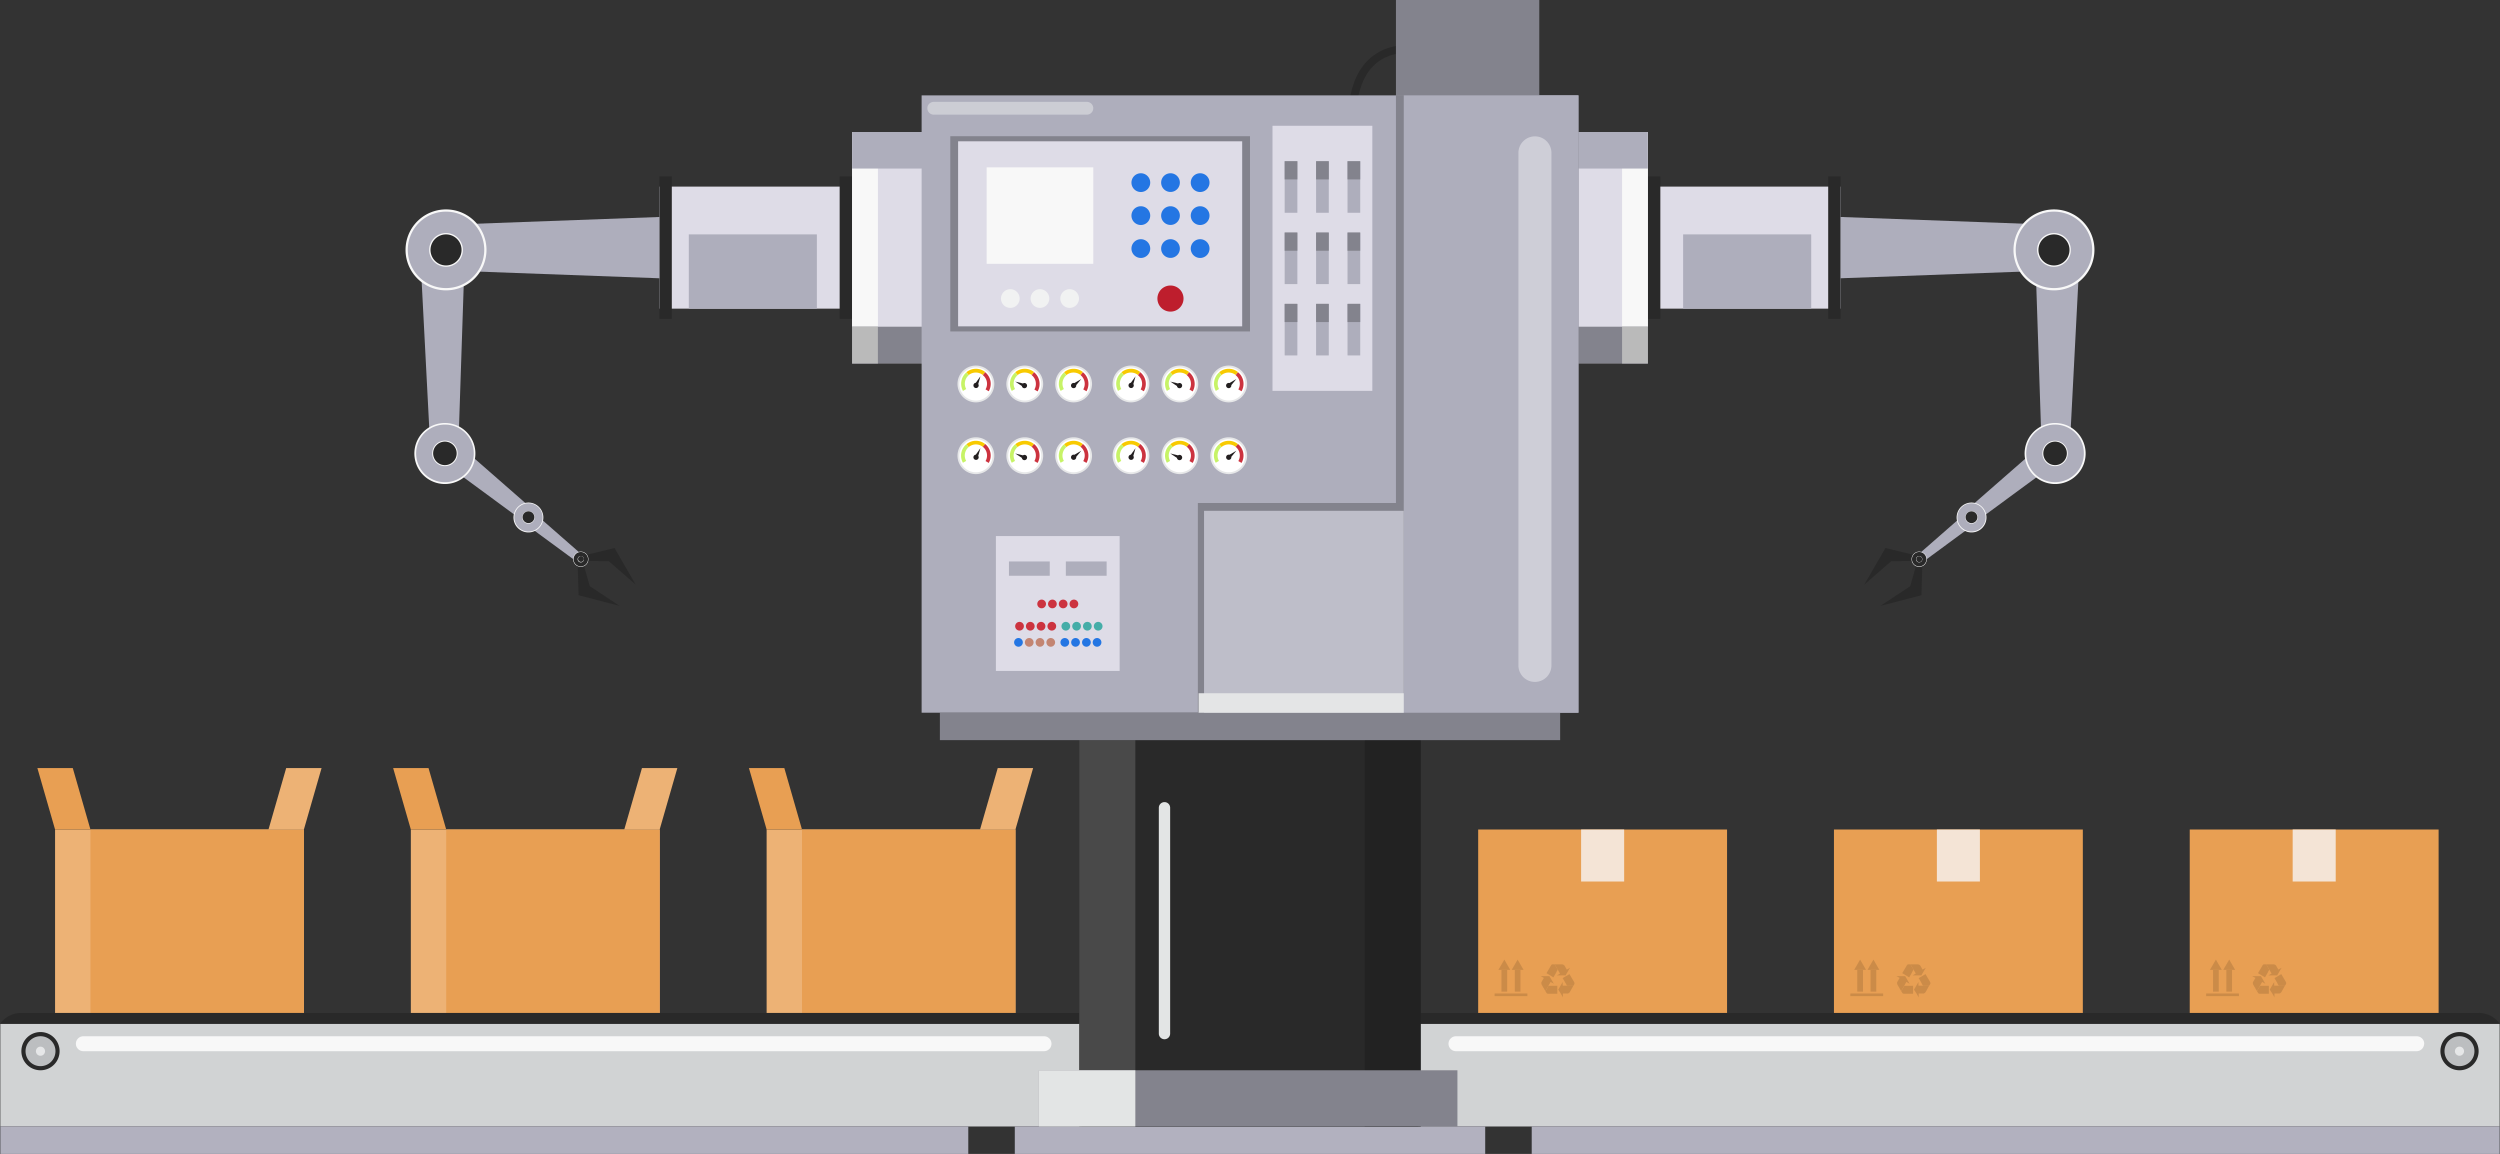 <svg xmlns="http://www.w3.org/2000/svg" viewBox="0 0 850.32 392.48"><rect x="0" y="0" width="850.32" height="392.48" fill="#333333" stroke="none"/><defs><style>.cls-1{fill:#e89f53;}.cls-2{opacity:0.5;}.cls-3{fill:#ae773e;}.cls-4{fill:#f4e4d6;}.cls-5{fill:#edb275;}.cls-6{fill:#292929;}.cls-7{fill:#d1d3d4;}.cls-8{fill:#bcbec0;}.cls-9{fill:#e6e7e8;}.cls-10{fill:#b2b1bf;}.cls-11{fill:#f8f8f8;}.cls-12{fill:#545454;}.cls-12,.cls-13{opacity:0.74;}.cls-13{fill:#1f1f1f;}.cls-14{fill:#83838d;}.cls-15{fill:#e3e5e5;}.cls-16{fill:#dedce7;}.cls-17{fill:#aeaebc;}.cls-18{fill:#bababa;}.cls-19{fill:#2476e3;}.cls-20,.cls-25{fill:#f1f2f2;}.cls-21{fill:#be1e2d;}.cls-22{fill:#bebec9;}.cls-23{fill:#e4e5e6;}.cls-24{fill:#ceced7;}.cls-25{opacity:0.45;}.cls-26{fill:#cc333f;}.cls-27{fill:#45ada8;}.cls-28{fill:#c38572;}.cls-29{fill:#fff;}.cls-30{fill:#231f20;}.cls-31{fill:#f8ca00;}.cls-32{fill:#c7f367;}</style></defs><g id="Ebene_2" data-name="Ebene 2"><g id="Layer_1" data-name="Layer 1"><g id="machine"><g id="box"><rect class="cls-1" x="502.77" y="282.14" width="84.65" height="62.41"/><g class="cls-2"><path class="cls-3" d="M535.32,335l-.17.29H533l-.26-.46-.2-.35-.05-.08-1-1.73,2.33-1.35,1.18,2h0l.41.72A.85.85,0,0,1,535.32,335Z"/><path class="cls-3" d="M535.15,335.26l-1,1.82-.16.27a1.24,1.24,0,0,1-.76.59h-1.64v1.29l-.74-1.29L530,336.6l.78-1.34.74-1.28v1.28Z"/><path class="cls-3" d="M528.44,328h.33l1.06,1.82-.27.46-.2.34,0,.08-1,1.74L526,331l1.18-2h0l.41-.72C527.83,327.91,528.11,328,528.44,328Z"/><path class="cls-3" d="M528.77,328h2.42a1.3,1.3,0,0,1,.9.36l.82,1.42,1.11-.64-.74,1.28-.78,1.35h-3l1.11-.64Z"/><path class="cls-3" d="M525.8,337.41l-.16-.29,1.05-1.82h3V338h-3.17C526.08,338,526,337.69,525.8,337.41Z"/><path class="cls-3" d="M525.64,337.12l-1.06-1.82-.15-.27a1.25,1.25,0,0,1-.14-1l.82-1.42L524,332h3l.78,1.34.74,1.28-1.11-.64Z"/></g><g class="cls-2"><rect class="cls-3" x="510.69" y="329.88" width="1.94" height="7.41"/><polygon class="cls-3" points="509.64 329.88 511.67 326.38 513.68 329.88 509.64 329.88"/><rect class="cls-3" x="515.22" y="329.88" width="1.94" height="7.41"/><polygon class="cls-3" points="514.17 329.88 516.19 326.38 518.21 329.88 514.17 329.88"/><rect class="cls-3" x="508.35" y="337.91" width="11.16" height="0.91"/></g><rect class="cls-4" x="537.78" y="282.14" width="14.64" height="17.69"/></g><g id="box-2" data-name="box"><rect class="cls-1" x="623.78" y="282.14" width="84.65" height="62.41"/><g class="cls-2"><path class="cls-3" d="M656.33,335l-.17.29h-2.11l-.26-.46-.2-.35,0-.08-1-1.73,2.33-1.35,1.18,2h0l.41.72A.85.85,0,0,1,656.33,335Z"/><path class="cls-3" d="M656.16,335.26l-1,1.82-.16.27a1.24,1.24,0,0,1-.76.59h-1.64v1.29l-.74-1.29L651,336.6l.78-1.34.74-1.28v1.28Z"/><path class="cls-3" d="M649.45,328h.34l1.05,1.82-.27.46-.2.34,0,.08-1,1.74L647,331l1.18-2h0l.41-.72C648.84,327.91,649.12,328,649.45,328Z"/><path class="cls-3" d="M649.79,328h2.41a1.3,1.3,0,0,1,.9.36l.83,1.42,1.1-.64-.74,1.28-.78,1.35h-3l1.1-.64Z"/><path class="cls-3" d="M646.81,337.41l-.16-.29,1.05-1.82h3V338h-3.17C647.09,338,647,337.69,646.81,337.41Z"/><path class="cls-3" d="M646.65,337.12l-1.06-1.82-.15-.27a1.25,1.25,0,0,1-.14-1l.82-1.42L645,332h3l.78,1.34.74,1.28-1.11-.64Z"/></g><g class="cls-2"><rect class="cls-3" x="631.71" y="329.88" width="1.94" height="7.41"/><polygon class="cls-3" points="630.65 329.88 632.68 326.38 634.7 329.88 630.65 329.88"/><rect class="cls-3" x="636.23" y="329.88" width="1.94" height="7.41"/><polygon class="cls-3" points="635.18 329.88 637.21 326.38 639.22 329.88 635.18 329.88"/><rect class="cls-3" x="629.36" y="337.91" width="11.16" height="0.91"/></g><rect class="cls-4" x="658.79" y="282.14" width="14.63" height="17.69"/></g><g id="box-3" data-name="box"><rect class="cls-1" x="744.79" y="282.14" width="84.65" height="62.41"/><g class="cls-2"><path class="cls-3" d="M777.34,335l-.17.29h-2.11l-.26-.46-.2-.35,0-.08-1-1.73,2.33-1.35,1.18,2h0l.41.72A.85.85,0,0,1,777.34,335Z"/><path class="cls-3" d="M777.17,335.26l-1,1.82-.16.27a1.24,1.24,0,0,1-.76.59h-1.64v1.29l-.74-1.29L772,336.6l.78-1.34.74-1.28v1.28Z"/><path class="cls-3" d="M770.46,328h.34l1.05,1.82-.27.46-.19.34,0,.08-1,1.74L768,331l1.18-2h0l.41-.72C769.85,327.91,770.14,328,770.46,328Z"/><path class="cls-3" d="M770.8,328h2.41a1.3,1.3,0,0,1,.9.36l.83,1.42,1.1-.64-.74,1.28-.77,1.35h-3l1.1-.64Z"/><path class="cls-3" d="M767.82,337.41l-.16-.29,1.05-1.82h3V338h-3.17C768.1,338,768,337.69,767.82,337.41Z"/><path class="cls-3" d="M767.66,337.12l-1.06-1.82-.15-.27a1.25,1.25,0,0,1-.14-1l.82-1.42L766,332h3l.78,1.34.74,1.28-1.11-.64Z"/></g><g class="cls-2"><rect class="cls-3" x="752.72" y="329.88" width="1.94" height="7.41"/><polygon class="cls-3" points="751.66 329.88 753.69 326.38 755.71 329.88 751.66 329.88"/><rect class="cls-3" x="757.24" y="329.88" width="1.94" height="7.41"/><polygon class="cls-3" points="756.19 329.88 758.22 326.38 760.24 329.88 756.19 329.88"/><rect class="cls-3" x="750.37" y="337.91" width="11.16" height="0.91"/></g><rect class="cls-4" x="779.8" y="282.14" width="14.64" height="17.69"/></g><rect class="cls-5" x="18.73" y="282.14" width="84.65" height="62.41"/><rect class="cls-1" x="30.76" y="282.14" width="72.61" height="62.41"/><polygon class="cls-1" points="18.73 282.14 12.71 261.23 24.75 261.23 30.76 282.14 18.73 282.14"/><polygon class="cls-5" points="103.36 282.14 109.38 261.23 97.34 261.23 91.32 282.14 103.36 282.14"/><rect class="cls-5" x="139.74" y="282.14" width="84.65" height="62.41"/><rect class="cls-1" x="151.77" y="282.14" width="72.61" height="62.41"/><polygon class="cls-1" points="139.74 282.14 133.72 261.23 145.75 261.23 151.77 282.14 139.74 282.14"/><polygon class="cls-5" points="224.37 282.14 230.39 261.23 218.35 261.23 212.33 282.14 224.37 282.14"/><rect class="cls-5" x="260.75" y="282.14" width="84.65" height="62.41"/><rect class="cls-1" x="272.78" y="282.14" width="72.61" height="62.41"/><polygon class="cls-1" points="260.75 282.14 254.73 261.23 266.77 261.23 272.78 282.14 260.75 282.14"/><polygon class="cls-5" points="345.38 282.14 351.4 261.23 339.36 261.23 333.34 282.14 345.38 282.14"/><path class="cls-6" d="M484.28,348.27h366a8.77,8.77,0,0,0-7.16-3.74H478.91a8.77,8.77,0,0,0-7.16,3.74Z"/><rect class="cls-7" x="482.4" y="348.27" width="367.79" height="34.88"/><path class="cls-6" d="M843.05,357.53a6.5,6.5,0,1,1-6.5-6.5A6.5,6.5,0,0,1,843.05,357.53Z"/><path class="cls-8" d="M841.63,357.53a5.09,5.09,0,1,1-5.08-5.08A5.08,5.08,0,0,1,841.63,357.53Z"/><path class="cls-9" d="M838.09,357.53a1.55,1.55,0,1,1-1.54-1.54A1.54,1.54,0,0,1,838.09,357.53Z"/><rect class="cls-10" x="520.98" y="383.15" width="329.22" height="9.33"/><path class="cls-11" d="M824.51,355a2.55,2.55,0,0,1-2.55,2.54H495.22a2.54,2.54,0,0,1-2.54-2.54h0a2.54,2.54,0,0,1,2.54-2.54H822a2.55,2.55,0,0,1,2.55,2.54Z"/><path class="cls-6" d="M366,348.27H0a8.77,8.77,0,0,1,7.16-3.74H371.41a8.77,8.77,0,0,1,7.16,3.74Z"/><rect class="cls-7" x="0.12" y="348.27" width="367.79" height="34.88"/><path class="cls-6" d="M7.27,357.53a6.5,6.5,0,1,0,6.5-6.5A6.5,6.5,0,0,0,7.27,357.53Z"/><path class="cls-8" d="M8.69,357.53a5.09,5.09,0,1,0,5.08-5.08A5.08,5.08,0,0,0,8.69,357.53Z"/><path class="cls-9" d="M12.22,357.53A1.55,1.55,0,1,0,13.77,356,1.54,1.54,0,0,0,12.22,357.53Z"/><rect class="cls-10" x="0.12" y="383.15" width="329.22" height="9.33"/><path class="cls-11" d="M25.81,355a2.54,2.54,0,0,0,2.54,2.54H355.1a2.54,2.54,0,0,0,2.54-2.54h0a2.54,2.54,0,0,0-2.54-2.54H28.35A2.54,2.54,0,0,0,25.81,355Z"/><rect class="cls-10" x="345.16" y="383.15" width="160" height="9.33"/><rect class="cls-6" x="367.1" y="251.74" width="116.12" height="131.41"/><rect class="cls-12" x="367.1" y="251.74" width="19.06" height="131.41"/><rect class="cls-13" x="464.16" y="251.74" width="19.06" height="131.41"/><rect class="cls-14" x="353.36" y="364.03" width="142.35" height="19.12"/><rect class="cls-15" x="353.36" y="364.03" width="32.8" height="19.12"/><path class="cls-15" d="M398,351.56a1.92,1.92,0,0,1-1.92,1.92h0a1.93,1.93,0,0,1-1.93-1.92V274.74a1.93,1.93,0,0,1,1.93-1.92h0a1.92,1.92,0,0,1,1.92,1.92Z"/><rect class="cls-16" x="560.5" y="63.47" width="65.55" height="41.51"/><rect class="cls-6" x="621.82" y="59.99" width="4.23" height="48.47"/><rect class="cls-6" x="560.5" y="59.99" width="4.23" height="48.47"/><polygon class="cls-17" points="626.05 94.65 626.05 73.8 698.61 76.47 698.61 91.98 626.05 94.65"/><polygon class="cls-17" points="692.09 82.05 707.61 82.13 703.85 154.67 694.5 154.62 692.09 82.05"/><path class="cls-11" d="M686.31,91.19A13.77,13.77,0,1,1,704.8,97.3,13.78,13.78,0,0,1,686.31,91.19Z"/><path class="cls-17" d="M687,90.84a13,13,0,1,1,17.44,5.76A13,13,0,0,1,687,90.84Z"/><path class="cls-11" d="M693.48,87.58a5.74,5.74,0,1,1,7.71,2.55A5.73,5.73,0,0,1,693.48,87.58Z"/><path class="cls-6" d="M693.89,87.37A5.28,5.28,0,1,1,701,89.72,5.28,5.28,0,0,1,693.89,87.37Z"/><polygon class="cls-6" points="653.94 188.8 653.53 202.45 639.56 206.09 649.72 199.38 651.77 192.14 653.94 188.8"/><polygon class="cls-6" points="654.57 189.62 641.3 186.39 634.07 198.88 643.25 190.87 650.77 190.82 654.57 189.62"/><polygon class="cls-17" points="695.58 150.14 700.68 156.44 670.08 178.93 667 175.13 695.58 150.14"/><polygon class="cls-17" points="668.99 174.15 672.03 177.92 653.75 191.35 651.91 189.09 668.99 174.15"/><path class="cls-11" d="M690.73,160.52a10.38,10.38,0,1,1,14.55,2A10.38,10.38,0,0,1,690.73,160.52Z"/><path class="cls-17" d="M691.19,160.16A9.8,9.8,0,1,1,704.92,162,9.8,9.8,0,0,1,691.19,160.16Z"/><path class="cls-11" d="M695.54,156.85a4.33,4.33,0,1,1,6.07.82A4.33,4.33,0,0,1,695.54,156.85Z"/><path class="cls-6" d="M695.82,156.64a4,4,0,1,1,5.58.76A4,4,0,0,1,695.82,156.64Z"/><path class="cls-11" d="M666.52,179.07a5.08,5.08,0,1,1,7.12,1A5.08,5.08,0,0,1,666.52,179.07Z"/><path class="cls-17" d="M666.75,178.9a4.8,4.8,0,1,1,6.72.91A4.8,4.8,0,0,1,666.75,178.9Z"/><path class="cls-11" d="M668.88,177.28a2.12,2.12,0,1,1,3,.4A2.12,2.12,0,0,1,668.88,177.28Z"/><path class="cls-6" d="M669,177.18a2,2,0,1,1,2.74.36A2,2,0,0,1,669,177.18Z"/><path class="cls-11" d="M650.7,191.77a2.59,2.59,0,1,1,3.64.5A2.58,2.58,0,0,1,650.7,191.77Z"/><path class="cls-6" d="M650.82,191.69a2.45,2.45,0,1,1,3.43.46A2.46,2.46,0,0,1,650.82,191.69Z"/><path class="cls-11" d="M651.91,190.86a1.08,1.08,0,1,1,1.51.2A1.08,1.08,0,0,1,651.91,190.86Z"/><path class="cls-6" d="M652,190.81a1,1,0,1,1,1.59-1.21,1,1,0,0,1-.19,1.39A1,1,0,0,1,652,190.81Z"/><rect class="cls-17" x="572.48" y="79.72" width="43.56" height="25.26"/><rect class="cls-16" x="476.6" y="44.9" width="83.89" height="78.66"/><rect class="cls-11" x="551.71" y="44.9" width="8.78" height="78.66"/><rect class="cls-17" x="476.6" y="44.9" width="83.89" height="12.43"/><rect class="cls-14" x="476.6" y="111.12" width="83.89" height="12.43"/><rect class="cls-18" x="551.71" y="111.12" width="8.78" height="12.43"/><rect class="cls-16" x="224.26" y="63.47" width="65.55" height="41.51"/><rect class="cls-6" x="224.27" y="59.99" width="4.23" height="48.47"/><rect class="cls-6" x="285.59" y="59.99" width="4.23" height="48.47"/><polygon class="cls-17" points="224.27 94.65 224.27 73.8 151.71 76.47 151.71 91.98 224.27 94.65"/><polygon class="cls-17" points="158.22 82.05 142.71 82.13 146.47 154.67 155.81 154.62 158.22 82.05"/><path class="cls-11" d="M164,91.19a13.77,13.77,0,1,0-18.48,6.11A13.77,13.77,0,0,0,164,91.19Z"/><path class="cls-17" d="M163.31,90.84a13,13,0,1,0-17.44,5.76A13,13,0,0,0,163.31,90.84Z"/><path class="cls-11" d="M156.84,87.58a5.74,5.74,0,1,0-7.71,2.55A5.75,5.75,0,0,0,156.84,87.58Z"/><path class="cls-6" d="M156.43,87.37a5.28,5.28,0,1,0-7.1,2.35A5.28,5.28,0,0,0,156.43,87.37Z"/><polygon class="cls-6" points="196.38 188.8 196.79 202.45 210.76 206.09 200.6 199.38 198.55 192.14 196.38 188.8"/><polygon class="cls-6" points="195.75 189.62 209.02 186.39 216.24 198.88 207.07 190.87 199.55 190.82 195.75 189.62"/><polygon class="cls-17" points="154.74 150.14 149.64 156.44 180.24 178.93 183.31 175.13 154.74 150.14"/><polygon class="cls-17" points="181.33 174.15 178.28 177.92 196.56 191.35 198.4 189.09 181.33 174.15"/><path class="cls-11" d="M159.59,160.52a10.38,10.38,0,1,0-14.55,2A10.39,10.39,0,0,0,159.59,160.52Z"/><path class="cls-17" d="M159.13,160.16A9.8,9.8,0,1,0,145.39,162,9.8,9.8,0,0,0,159.13,160.16Z"/><path class="cls-11" d="M154.78,156.85a4.34,4.34,0,1,0-6.07.82A4.33,4.33,0,0,0,154.78,156.85Z"/><path class="cls-6" d="M154.5,156.64a4,4,0,1,0-5.58.76A4,4,0,0,0,154.5,156.64Z"/><path class="cls-11" d="M183.79,179.07a5.08,5.08,0,1,0-7.12,1A5.08,5.08,0,0,0,183.79,179.07Z"/><path class="cls-17" d="M183.57,178.9a4.8,4.8,0,1,0-6.72.91A4.8,4.8,0,0,0,183.57,178.9Z"/><path class="cls-11" d="M181.44,177.28a2.12,2.12,0,1,0-3,.4A2.12,2.12,0,0,0,181.44,177.28Z"/><path class="cls-6" d="M181.3,177.18a2,2,0,1,0-2.73.36A2,2,0,0,0,181.3,177.18Z"/><path class="cls-11" d="M199.61,191.77a2.59,2.59,0,1,0-3.63.5A2.59,2.59,0,0,0,199.61,191.77Z"/><path class="cls-6" d="M199.5,191.69a2.45,2.45,0,1,0-3.43.46A2.45,2.45,0,0,0,199.5,191.69Z"/><path class="cls-11" d="M198.41,190.86a1.08,1.08,0,1,0-1.72-1.31,1.08,1.08,0,0,0,1.72,1.31Z"/><path class="cls-6" d="M198.34,190.81a1,1,0,1,0-1.58-1.21,1,1,0,0,0,1.58,1.21Z"/><rect class="cls-17" x="234.28" y="79.72" width="43.56" height="25.26"/><rect class="cls-16" x="289.82" y="44.9" width="83.89" height="78.66"/><rect class="cls-11" x="289.82" y="44.9" width="8.78" height="78.66"/><rect class="cls-17" x="289.82" y="44.9" width="83.89" height="12.43"/><rect class="cls-14" x="289.82" y="111.12" width="83.89" height="12.43"/><rect class="cls-18" x="289.82" y="111.12" width="8.78" height="12.43"/><path class="cls-6" d="M464.47,64.32l-2.58.64c-5.28-21.14-4.37-35.86,2.71-43.75a17.8,17.8,0,0,1,14.84-5.7l-.36,2.63.18-1.32-.18,1.32A15.11,15.11,0,0,0,466.55,23C460.22,30.12,459.49,44.4,464.47,64.32Z"/><rect class="cls-14" x="474.8" width="48.75" height="32.44"/><rect class="cls-14" x="319.68" y="242.41" width="210.97" height="9.33"/><rect class="cls-17" x="313.47" y="32.44" width="223.38" height="209.97"/><rect class="cls-14" x="323.22" y="46.33" width="101.94" height="66.4"/><rect class="cls-16" x="325.88" y="48.06" width="96.62" height="62.94"/><path class="cls-19" d="M391.22,62.12A3.19,3.19,0,1,1,388,58.93,3.18,3.18,0,0,1,391.22,62.12Z"/><path class="cls-19" d="M401.3,62.12a3.18,3.18,0,1,1-3.18-3.19A3.18,3.18,0,0,1,401.3,62.12Z"/><path class="cls-19" d="M411.39,62.12a3.19,3.19,0,1,1-3.19-3.19A3.18,3.18,0,0,1,411.39,62.12Z"/><path class="cls-19" d="M391.22,73.33A3.19,3.19,0,1,1,388,70.15,3.19,3.19,0,0,1,391.22,73.33Z"/><path class="cls-19" d="M401.3,73.33a3.18,3.18,0,1,1-3.18-3.18A3.18,3.18,0,0,1,401.3,73.33Z"/><path class="cls-19" d="M411.39,73.33a3.19,3.19,0,1,1-3.19-3.18A3.19,3.19,0,0,1,411.39,73.33Z"/><path class="cls-19" d="M391.22,84.54A3.19,3.19,0,1,1,388,81.36,3.19,3.19,0,0,1,391.22,84.54Z"/><path class="cls-19" d="M401.3,84.54a3.18,3.18,0,1,1-3.18-3.18A3.18,3.18,0,0,1,401.3,84.54Z"/><path class="cls-19" d="M411.39,84.54a3.19,3.19,0,1,1-3.19-3.18A3.19,3.19,0,0,1,411.39,84.54Z"/><path class="cls-20" d="M346.82,101.55a3.18,3.18,0,1,1-3.18-3.19A3.18,3.18,0,0,1,346.82,101.55Z"/><path class="cls-20" d="M356.9,101.55a3.18,3.18,0,1,1-3.18-3.19A3.18,3.18,0,0,1,356.9,101.55Z"/><path class="cls-20" d="M367,101.55a3.18,3.18,0,1,1-3.18-3.19A3.19,3.19,0,0,1,367,101.55Z"/><path class="cls-21" d="M402.55,101.55a4.44,4.44,0,1,1-4.43-4.44A4.43,4.43,0,0,1,402.55,101.55Z"/><rect class="cls-11" x="335.59" y="56.93" width="36.27" height="32.8"/><rect class="cls-14" x="474.8" y="32.44" width="62.05" height="209.97"/><rect class="cls-17" x="477.46" y="32.44" width="59.39" height="209.97"/><rect class="cls-22" x="407.68" y="171.08" width="69.78" height="71.33"/><rect class="cls-14" x="407.42" y="171.08" width="2.11" height="71.33"/><rect class="cls-14" x="407.68" y="171.08" width="69.78" height="2.66"/><rect class="cls-23" x="407.68" y="235.79" width="69.78" height="6.62"/><path class="cls-24" d="M527.69,226.33a5.62,5.62,0,0,1-5.62,5.61h0a5.61,5.61,0,0,1-5.61-5.61V52a5.62,5.62,0,0,1,5.61-5.62h0A5.62,5.62,0,0,1,527.69,52Z"/><path class="cls-25" d="M371.85,36.78A2.18,2.18,0,0,1,369.68,39H317.59a2.18,2.18,0,0,1-2.17-2.18h0a2.17,2.17,0,0,1,2.17-2.17h52.09a2.17,2.17,0,0,1,2.17,2.17Z"/><rect class="cls-16" x="432.81" y="42.78" width="33.96" height="90.16"/><rect class="cls-17" x="436.95" y="54.83" width="4.32" height="17.54"/><rect class="cls-17" x="447.64" y="54.83" width="4.32" height="17.54"/><rect class="cls-17" x="458.33" y="54.83" width="4.32" height="17.54"/><rect class="cls-14" x="436.95" y="54.83" width="4.32" height="6.2"/><rect class="cls-14" x="447.64" y="54.83" width="4.32" height="6.2"/><rect class="cls-14" x="458.33" y="54.83" width="4.32" height="6.2"/><rect class="cls-17" x="436.95" y="79.09" width="4.32" height="17.54"/><rect class="cls-17" x="447.64" y="79.09" width="4.32" height="17.54"/><rect class="cls-17" x="458.33" y="79.09" width="4.32" height="17.54"/><rect class="cls-14" x="436.95" y="79.09" width="4.32" height="6.2"/><rect class="cls-14" x="447.64" y="79.09" width="4.32" height="6.2"/><rect class="cls-14" x="458.33" y="79.09" width="4.32" height="6.2"/><rect class="cls-17" x="436.95" y="103.35" width="4.32" height="17.54"/><rect class="cls-17" x="447.64" y="103.35" width="4.32" height="17.54"/><rect class="cls-17" x="458.33" y="103.35" width="4.32" height="17.54"/><rect class="cls-14" x="436.95" y="103.35" width="4.32" height="6.2"/><rect class="cls-14" x="447.64" y="103.35" width="4.32" height="6.2"/><rect class="cls-14" x="458.33" y="103.35" width="4.32" height="6.2"/><rect class="cls-16" x="338.73" y="182.33" width="42.09" height="45.87"/><rect class="cls-17" x="343.17" y="190.97" width="13.88" height="4.86"/><rect class="cls-17" x="362.52" y="190.97" width="13.88" height="4.86"/><path class="cls-26" d="M355.77,205.41a1.48,1.48,0,1,1-1.48-1.47A1.48,1.48,0,0,1,355.77,205.41Z"/><path class="cls-26" d="M359.43,205.41a1.48,1.48,0,1,1-1.48-1.47A1.48,1.48,0,0,1,359.43,205.41Z"/><path class="cls-26" d="M363.09,205.41a1.48,1.48,0,1,1-1.48-1.47A1.48,1.48,0,0,1,363.09,205.41Z"/><path class="cls-26" d="M366.75,205.41a1.48,1.48,0,1,1-1.48-1.47A1.48,1.48,0,0,1,366.75,205.41Z"/><path class="cls-26" d="M348.25,213a1.48,1.48,0,1,1-1.47-1.48A1.47,1.47,0,0,1,348.25,213Z"/><path class="cls-26" d="M351.91,213a1.48,1.48,0,1,1-1.48-1.48A1.48,1.48,0,0,1,351.91,213Z"/><path class="cls-26" d="M355.57,213a1.48,1.48,0,1,1-1.48-1.48A1.48,1.48,0,0,1,355.57,213Z"/><path class="cls-26" d="M359.23,213a1.48,1.48,0,1,1-1.48-1.48A1.48,1.48,0,0,1,359.23,213Z"/><path class="cls-27" d="M364,213a1.48,1.48,0,1,1-1.48-1.48A1.48,1.48,0,0,1,364,213Z"/><path class="cls-27" d="M367.66,213a1.48,1.48,0,1,1-1.47-1.48A1.47,1.47,0,0,1,367.66,213Z"/><path class="cls-27" d="M371.32,213a1.48,1.48,0,1,1-1.47-1.48A1.47,1.47,0,0,1,371.32,213Z"/><path class="cls-27" d="M375,213a1.48,1.48,0,1,1-1.48-1.48A1.48,1.48,0,0,1,375,213Z"/><path class="cls-19" d="M347.89,218.49a1.48,1.48,0,1,1-1.47-1.48A1.48,1.48,0,0,1,347.89,218.49Z"/><path class="cls-28" d="M351.55,218.49a1.48,1.48,0,1,1-1.47-1.48A1.48,1.48,0,0,1,351.55,218.49Z"/><path class="cls-28" d="M355.21,218.49a1.48,1.48,0,1,1-1.48-1.48A1.48,1.48,0,0,1,355.21,218.49Z"/><path class="cls-28" d="M358.87,218.49a1.48,1.48,0,1,1-1.48-1.48A1.48,1.48,0,0,1,358.87,218.49Z"/><path class="cls-19" d="M363.65,218.49a1.48,1.48,0,1,1-1.48-1.48A1.48,1.48,0,0,1,363.65,218.49Z"/><path class="cls-19" d="M367.3,218.49a1.48,1.48,0,1,1-1.47-1.48A1.47,1.47,0,0,1,367.3,218.49Z"/><path class="cls-19" d="M371,218.49a1.48,1.48,0,1,1-1.47-1.48A1.48,1.48,0,0,1,371,218.49Z"/><path class="cls-19" d="M374.62,218.49a1.48,1.48,0,1,1-1.48-1.48A1.48,1.48,0,0,1,374.62,218.49Z"/><path class="cls-17" d="M339.55,130.6a7.62,7.62,0,1,1-7.62-7.62A7.62,7.62,0,0,1,339.55,130.6Z"/><path class="cls-9" d="M338.19,130.6a6.26,6.26,0,1,1-6.26-6.26A6.26,6.26,0,0,1,338.19,130.6Z"/><path class="cls-29" d="M337.56,130.6a5.63,5.63,0,1,1-5.63-5.62A5.63,5.63,0,0,1,337.56,130.6Z"/><path class="cls-30" d="M332.73,130.61l.74-2.62-1.58,2.21a.88.88,0,0,0-.71.5.9.9,0,0,0,.42,1.2.89.89,0,0,0,1.19-.43A.85.85,0,0,0,332.73,130.61Z"/><path class="cls-31" d="M331.93,126.72a3.74,3.74,0,0,1,2.36.83l.8-1a5,5,0,0,0-6.41.08l.79.95A3.77,3.77,0,0,1,331.93,126.72Z"/><path class="cls-32" d="M329.47,127.63l-.79-.95a4.4,4.4,0,0,0-.61.61A5,5,0,0,0,327,129.6a5.11,5.11,0,0,0,.54,3.36l1.1-.64a3.77,3.77,0,0,1,.85-4.69Z"/><path class="cls-26" d="M336.88,129.57a5.08,5.08,0,0,0-1.71-2.9l-.08-.07-.8,1a3.76,3.76,0,0,1,.92,4.84l1.09.64A5.08,5.08,0,0,0,336.88,129.57Z"/><circle class="cls-17" cx="348.55" cy="130.6" r="7.62"/><path class="cls-9" d="M354.81,130.6a6.26,6.26,0,1,1-6.26-6.26A6.26,6.26,0,0,1,354.81,130.6Z"/><path class="cls-29" d="M354.17,130.6a5.62,5.62,0,1,1-5.62-5.62A5.62,5.62,0,0,1,354.17,130.6Z"/><path class="cls-30" d="M347.94,130.43l-2.64-.64,2.26,1.5a.89.89,0,1,0,1.25-.94A.92.92,0,0,0,347.94,130.43Z"/><path class="cls-31" d="M348.55,126.72a3.76,3.76,0,0,1,2.36.83l.8-1a5,5,0,0,0-6.41.08l.8.95A3.7,3.7,0,0,1,348.55,126.72Z"/><path class="cls-32" d="M346.1,127.63l-.8-.95a4.4,4.4,0,0,0-.61.61,4.93,4.93,0,0,0-1.09,2.31,5,5,0,0,0,.54,3.36l1.1-.64a3.76,3.76,0,0,1,.86-4.69Z"/><path class="cls-26" d="M353.49,129.57a5,5,0,0,0-1.7-2.9l-.08-.07-.8,1a3.79,3.79,0,0,1,1.42,3,3.66,3.66,0,0,1-.51,1.89l1.1.64A5.07,5.07,0,0,0,353.49,129.57Z"/><circle class="cls-17" cx="365.17" cy="130.6" r="7.62"/><path class="cls-9" d="M371.43,130.6a6.26,6.26,0,1,1-6.26-6.26A6.26,6.26,0,0,1,371.43,130.6Z"/><path class="cls-29" d="M370.79,130.6a5.63,5.63,0,1,1-5.62-5.62A5.62,5.62,0,0,1,370.79,130.6Z"/><path class="cls-30" d="M366.05,131l1.73-2.1-2.34,1.39a.89.89,0,1,0,.31,1.52A.88.88,0,0,0,366.05,131Z"/><path class="cls-31" d="M365.17,126.72a3.76,3.76,0,0,1,2.36.83l.79-1a5,5,0,0,0-6.4.08l.79.95A3.75,3.75,0,0,1,365.17,126.72Z"/><path class="cls-32" d="M362.71,127.63l-.79-.95a4.4,4.4,0,0,0-.61.61,4.93,4.93,0,0,0-1.09,2.31,5,5,0,0,0,.54,3.36l1.09-.64a3.85,3.85,0,0,1-.47-1.82A3.77,3.77,0,0,1,362.71,127.63Z"/><path class="cls-26" d="M370.11,129.57a5,5,0,0,0-1.71-2.9l-.08-.07-.79,1a3.77,3.77,0,0,1,.91,4.84l1.1.64A5.07,5.07,0,0,0,370.11,129.57Z"/><path class="cls-17" d="M339.55,155a7.62,7.62,0,1,1-7.62-7.61A7.62,7.62,0,0,1,339.55,155Z"/><path class="cls-9" d="M338.19,155a6.26,6.26,0,1,1-6.26-6.26A6.26,6.26,0,0,1,338.19,155Z"/><path class="cls-29" d="M337.56,155a5.63,5.63,0,1,1-5.63-5.62A5.63,5.63,0,0,1,337.56,155Z"/><path class="cls-30" d="M332.73,155.05l.74-2.62-1.58,2.22a.89.89,0,0,0-.29,1.69.9.9,0,0,0,1.19-.42A.87.87,0,0,0,332.73,155.05Z"/><path class="cls-31" d="M331.93,151.16a3.75,3.75,0,0,1,2.36.84l.8-.95a5,5,0,0,0-6.41.07l.79.95A3.82,3.82,0,0,1,331.93,151.16Z"/><path class="cls-32" d="M329.47,152.07l-.79-.95a5,5,0,0,0-.61.61,5,5,0,0,0-.55,5.67l1.1-.63a3.73,3.73,0,0,1-.47-1.82A3.79,3.79,0,0,1,329.47,152.07Z"/><path class="cls-26" d="M336.88,154a5.1,5.1,0,0,0-1.71-2.91l-.08-.06-.8.95a3.75,3.75,0,0,1,1.43,2.95,3.79,3.79,0,0,1-.51,1.89l1.09.63A5,5,0,0,0,336.88,154Z"/><path class="cls-17" d="M356.17,155a7.62,7.62,0,1,1-7.62-7.61A7.62,7.62,0,0,1,356.17,155Z"/><path class="cls-9" d="M354.81,155a6.26,6.26,0,1,1-6.26-6.26A6.26,6.26,0,0,1,354.81,155Z"/><path class="cls-29" d="M354.17,155a5.62,5.62,0,1,1-5.62-5.62A5.62,5.62,0,0,1,354.17,155Z"/><path class="cls-30" d="M347.94,154.88l-2.64-.65,2.26,1.51a.89.89,0,0,0,1.7.24.89.89,0,0,0-1.32-1.1Z"/><path class="cls-31" d="M348.55,151.16a3.77,3.77,0,0,1,2.36.84l.8-.95a5,5,0,0,0-6.41.07l.8.95A3.75,3.75,0,0,1,348.55,151.16Z"/><path class="cls-32" d="M346.1,152.07l-.8-.95a5,5,0,0,0-1.16,6.28l1.1-.63a3.77,3.77,0,0,1,.86-4.7Z"/><path class="cls-26" d="M353.49,154a5,5,0,0,0-1.7-2.91l-.08-.06-.8.95a3.77,3.77,0,0,1,1.42,2.95,3.69,3.69,0,0,1-.51,1.89l1.1.63A5,5,0,0,0,353.49,154Z"/><path class="cls-17" d="M372.78,155a7.62,7.62,0,1,1-7.61-7.61A7.62,7.62,0,0,1,372.78,155Z"/><path class="cls-9" d="M371.43,155a6.26,6.26,0,1,1-6.26-6.26A6.26,6.26,0,0,1,371.43,155Z"/><path class="cls-29" d="M370.79,155a5.63,5.63,0,1,1-5.62-5.62A5.63,5.63,0,0,1,370.79,155Z"/><path class="cls-30" d="M366.05,155.39l1.73-2.09-2.34,1.38a.89.89,0,1,0,.31,1.53A.89.89,0,0,0,366.05,155.39Z"/><path class="cls-31" d="M365.17,151.16a3.77,3.77,0,0,1,2.36.84l.79-.95a5,5,0,0,0-6.4.07l.79.95A3.8,3.8,0,0,1,365.17,151.16Z"/><path class="cls-32" d="M362.71,152.07l-.79-.95a5,5,0,0,0-1.16,6.28l1.09-.63a3.85,3.85,0,0,1-.47-1.82A3.8,3.8,0,0,1,362.71,152.07Z"/><path class="cls-26" d="M370.11,154a5,5,0,0,0-1.71-2.91l-.08-.06-.79.95a3.77,3.77,0,0,1,.91,4.84l1.1.63A5,5,0,0,0,370.11,154Z"/><path class="cls-17" d="M392.3,130.6a7.62,7.62,0,1,1-7.62-7.62A7.62,7.62,0,0,1,392.3,130.6Z"/><path class="cls-9" d="M390.94,130.6a6.26,6.26,0,1,1-6.26-6.26A6.26,6.26,0,0,1,390.94,130.6Z"/><path class="cls-29" d="M390.31,130.6a5.63,5.63,0,1,1-5.63-5.62A5.63,5.63,0,0,1,390.31,130.6Z"/><path class="cls-30" d="M385.48,130.61l.74-2.62-1.58,2.21a.88.88,0,0,0-.71.5.9.9,0,0,0,.42,1.2.89.89,0,0,0,1.19-.43A.85.85,0,0,0,385.48,130.61Z"/><path class="cls-31" d="M384.68,126.72a3.74,3.74,0,0,1,2.36.83l.8-1a5,5,0,0,0-6.41.08l.79.95A3.77,3.77,0,0,1,384.68,126.72Z"/><path class="cls-32" d="M382.22,127.63l-.79-.95a4.4,4.4,0,0,0-.61.61,5,5,0,0,0-1.09,2.31,5.11,5.11,0,0,0,.54,3.36l1.1-.64a3.77,3.77,0,0,1,.85-4.69Z"/><path class="cls-26" d="M389.63,129.57a5.08,5.08,0,0,0-1.71-2.9l-.08-.07-.8,1a3.79,3.79,0,0,1,.92,4.84l1.09.64A5.08,5.08,0,0,0,389.63,129.57Z"/><path class="cls-17" d="M408.92,130.6A7.62,7.62,0,1,1,401.3,123,7.62,7.62,0,0,1,408.92,130.6Z"/><path class="cls-9" d="M407.56,130.6a6.26,6.26,0,1,1-6.26-6.26A6.26,6.26,0,0,1,407.56,130.6Z"/><path class="cls-29" d="M406.92,130.6A5.63,5.63,0,1,1,401.3,125,5.62,5.62,0,0,1,406.92,130.6Z"/><path class="cls-30" d="M400.69,130.43l-2.64-.64,2.26,1.5a.89.89,0,1,0,1.25-.94A.92.92,0,0,0,400.69,130.43Z"/><path class="cls-31" d="M401.3,126.72a3.76,3.76,0,0,1,2.36.83l.8-1a5,5,0,0,0-6.41.08l.79.95A3.75,3.75,0,0,1,401.3,126.72Z"/><path class="cls-32" d="M398.84,127.63l-.79-.95a4.4,4.4,0,0,0-.61.61,4.93,4.93,0,0,0-1.09,2.31,5,5,0,0,0,.54,3.36l1.09-.64a3.84,3.84,0,0,1-.46-1.82A3.76,3.76,0,0,1,398.84,127.63Z"/><path class="cls-26" d="M406.24,129.57a5,5,0,0,0-1.7-2.9l-.08-.07-.8,1a3.79,3.79,0,0,1,1.42,3,3.66,3.66,0,0,1-.51,1.89l1.1.64A5.07,5.07,0,0,0,406.24,129.57Z"/><path class="cls-17" d="M425.53,130.6a7.62,7.62,0,1,1-7.61-7.62A7.62,7.62,0,0,1,425.53,130.6Z"/><path class="cls-9" d="M424.18,130.6a6.26,6.26,0,1,1-6.26-6.26A6.26,6.26,0,0,1,424.18,130.6Z"/><path class="cls-29" d="M423.54,130.6a5.63,5.63,0,1,1-5.62-5.62A5.62,5.62,0,0,1,423.54,130.6Z"/><path class="cls-30" d="M418.8,131l1.73-2.1-2.34,1.39a.89.89,0,1,0,.31,1.52A.88.88,0,0,0,418.8,131Z"/><path class="cls-31" d="M417.92,126.72a3.76,3.76,0,0,1,2.36.83l.79-1a5,5,0,0,0-6.4.08l.79.95A3.75,3.75,0,0,1,417.92,126.72Z"/><path class="cls-32" d="M415.46,127.63l-.79-.95a3.91,3.91,0,0,0-.61.61A4.93,4.93,0,0,0,413,129.6a5,5,0,0,0,.54,3.36l1.09-.64a3.85,3.85,0,0,1-.47-1.82A3.77,3.77,0,0,1,415.46,127.63Z"/><path class="cls-26" d="M422.86,129.57a5,5,0,0,0-1.71-2.9l-.08-.07-.79,1a3.77,3.77,0,0,1,.91,4.84l1.1.64A5.07,5.07,0,0,0,422.86,129.57Z"/><path class="cls-17" d="M392.3,155a7.62,7.62,0,1,1-7.62-7.61A7.62,7.62,0,0,1,392.3,155Z"/><path class="cls-9" d="M390.94,155a6.26,6.26,0,1,1-6.26-6.26A6.26,6.26,0,0,1,390.94,155Z"/><path class="cls-29" d="M390.31,155a5.63,5.63,0,1,1-5.63-5.62A5.63,5.63,0,0,1,390.31,155Z"/><path class="cls-30" d="M385.48,155.05l.74-2.62-1.58,2.22a.89.89,0,0,0-.29,1.69.9.9,0,0,0,1.19-.42A.87.87,0,0,0,385.48,155.05Z"/><path class="cls-31" d="M384.68,151.16A3.75,3.75,0,0,1,387,152l.8-.95a5,5,0,0,0-6.41.07l.79.95A3.82,3.82,0,0,1,384.68,151.16Z"/><path class="cls-32" d="M382.22,152.07l-.79-.95a5,5,0,0,0-.61.61,5,5,0,0,0-.55,5.67l1.1-.63a3.73,3.73,0,0,1-.47-1.82A3.79,3.79,0,0,1,382.22,152.07Z"/><path class="cls-26" d="M389.63,154a5.1,5.1,0,0,0-1.71-2.91l-.08-.06-.8.95a3.74,3.74,0,0,1,1.42,2.95,3.78,3.78,0,0,1-.5,1.89l1.09.63A5,5,0,0,0,389.63,154Z"/><path class="cls-17" d="M408.92,155a7.62,7.62,0,1,1-7.62-7.61A7.62,7.62,0,0,1,408.92,155Z"/><path class="cls-9" d="M407.56,155a6.26,6.26,0,1,1-6.26-6.26A6.26,6.26,0,0,1,407.56,155Z"/><path class="cls-29" d="M406.92,155a5.63,5.63,0,1,1-5.62-5.62A5.62,5.62,0,0,1,406.92,155Z"/><path class="cls-30" d="M400.69,154.88l-2.64-.65,2.26,1.51a.89.89,0,0,0,1.7.24.89.89,0,0,0-1.32-1.1Z"/><path class="cls-31" d="M401.3,151.16a3.77,3.77,0,0,1,2.36.84l.8-.95a5,5,0,0,0-6.41.07l.79.95A3.8,3.8,0,0,1,401.3,151.16Z"/><path class="cls-32" d="M398.84,152.07l-.79-.95a5,5,0,0,0-1.16,6.28l1.09-.63a3.84,3.84,0,0,1-.46-1.82A3.79,3.79,0,0,1,398.84,152.07Z"/><path class="cls-26" d="M406.24,154a5,5,0,0,0-1.7-2.91l-.08-.06-.8.95a3.77,3.77,0,0,1,1.42,2.95,3.69,3.69,0,0,1-.51,1.89l1.1.63A5,5,0,0,0,406.24,154Z"/><path class="cls-17" d="M425.53,155a7.62,7.62,0,1,1-7.61-7.61A7.62,7.62,0,0,1,425.53,155Z"/><path class="cls-9" d="M424.18,155a6.26,6.26,0,1,1-6.26-6.26A6.26,6.26,0,0,1,424.18,155Z"/><path class="cls-29" d="M423.54,155a5.63,5.63,0,1,1-5.62-5.62A5.63,5.63,0,0,1,423.54,155Z"/><path class="cls-30" d="M418.8,155.39l1.73-2.09-2.34,1.38a.89.89,0,1,0,.31,1.53A.89.89,0,0,0,418.8,155.39Z"/><path class="cls-31" d="M417.92,151.16a3.77,3.77,0,0,1,2.36.84l.79-.95a5,5,0,0,0-6.4.07l.79.95A3.8,3.8,0,0,1,417.92,151.16Z"/><path class="cls-32" d="M415.46,152.07l-.79-.95a4.4,4.4,0,0,0-.61.61,5,5,0,0,0-.55,5.67l1.09-.63a3.85,3.85,0,0,1-.47-1.82A3.8,3.8,0,0,1,415.46,152.07Z"/><path class="cls-26" d="M422.86,154a5,5,0,0,0-1.71-2.91l-.08-.06-.79.95a3.77,3.77,0,0,1,.91,4.84l1.1.63A5,5,0,0,0,422.86,154Z"/></g></g></g></svg>
